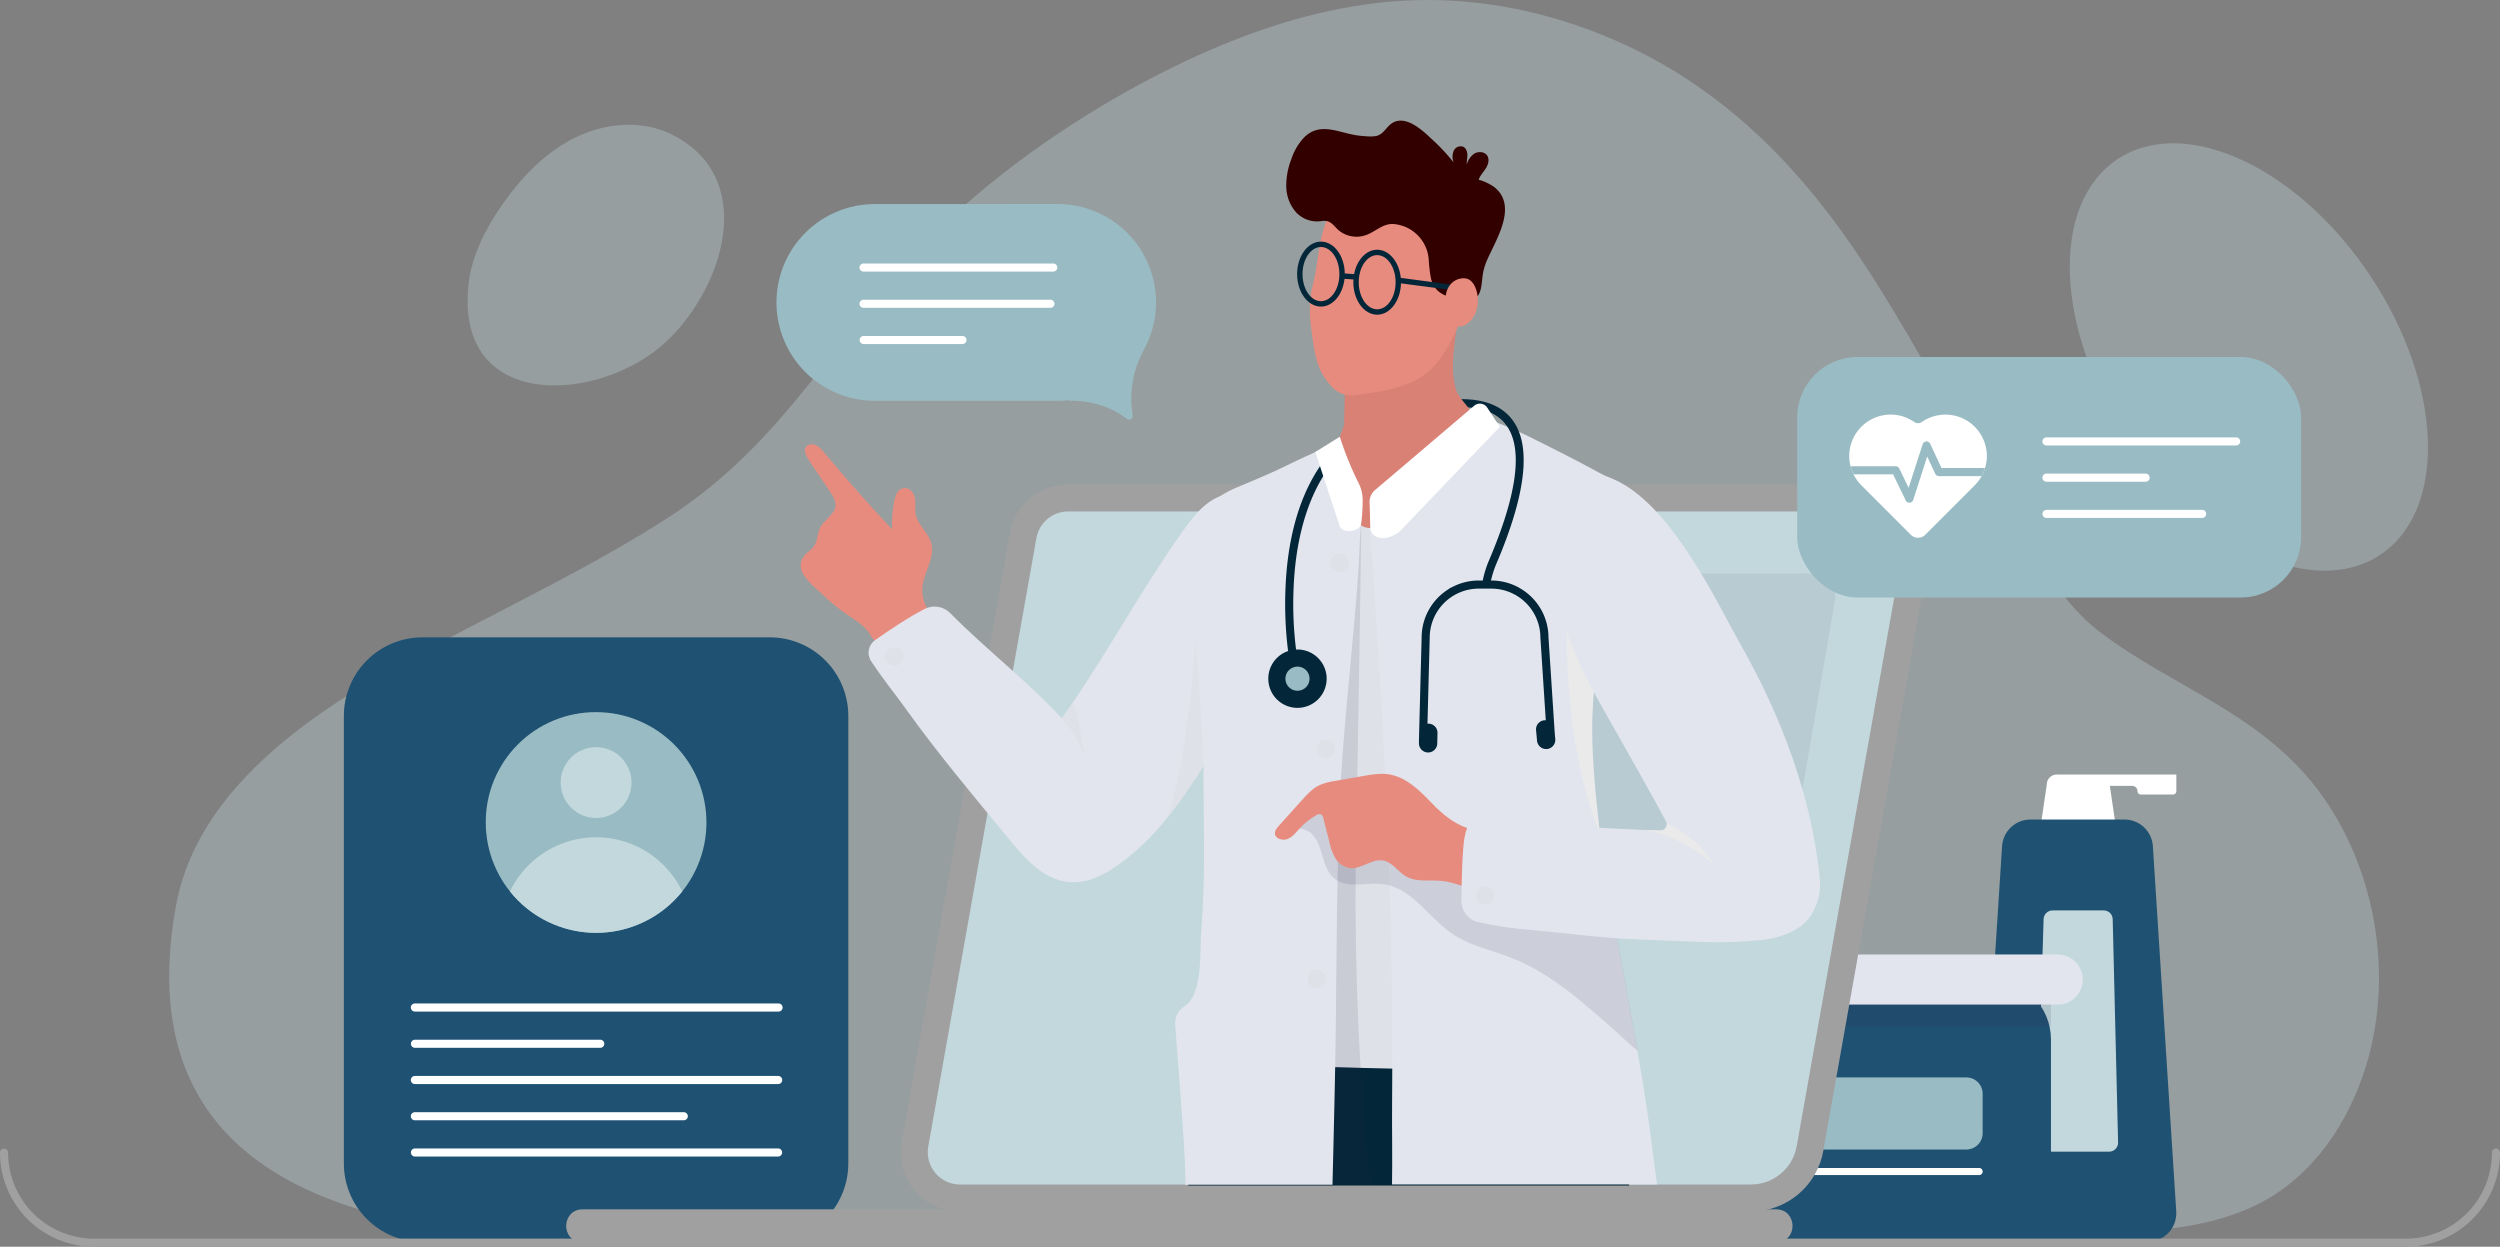 <svg id="Raggruppa_1183" data-name="Raggruppa 1183" xmlns="http://www.w3.org/2000/svg" xmlns:xlink="http://www.w3.org/1999/xlink" width="1008.018" height="502.686" viewBox="0 0 1008.018 502.686">
  <rect x="0" y="0" width="1008.018" height="502.686" fill="#808080" stroke="none"/>
  <defs>
    <clipPath id="clip-path">
      <rect id="Rettangolo_294" data-name="Rettangolo 294" width="1008.018" height="502.686" fill="none"/>
    </clipPath>
    <clipPath id="clip-path-3">
      <rect id="Rettangolo_229" data-name="Rettangolo 229" width="890.996" height="500.874" fill="none"/>
    </clipPath>
    <clipPath id="clip-path-4">
      <path id="Tracciato_712" data-name="Tracciato 712" d="M1176.7,294.928c-20.168-14.96-43.38-24.7-63.5-39.928-21.187-16.034-33.988-46.913-48.388-70.089C1032.776,133.349,1007.942,74.3,950.543,34.6,919.86,13.374,879.152-1.061,837.364.066c-22.7.612-44.877,5.725-65.349,13.071-49.123,17.626-105.8,53.9-140.568,93.262-33.147,37.528-52.592,74.8-97.2,103.248-38.066,24.278-79.786,42.273-118.668,65.222C380.2,295.753,344.7,324.608,337.3,365.022c-21.308,116.361,84.579,134.21,170.559,134.21q124.074,0,248.148.05c119.618.024,240.414,4.593,359.575-1.846,23.515-1.271,48.1-2.878,68.339-16.04,18.351-11.932,31.218-32.563,37.357-54.941,11.215-40.883-.277-88.191-28.56-117.577a127.355,127.355,0,0,0-16.017-13.951" transform="translate(-334.526 -0.004)" fill="none"/>
    </clipPath>
    <clipPath id="clip-path-5">
      <rect id="Rettangolo_231" data-name="Rettangolo 231" width="144.428" height="172.338" fill="none"/>
    </clipPath>
    <clipPath id="clip-path-6">
      <path id="Tracciato_713" data-name="Tracciato 713" d="M4217.855,449.219c-27.088,18.005-72.778-3.1-102.049-47.138s-31.04-94.336-3.952-112.341,72.778,3.1,102.049,47.138,31.041,94.336,3.952,112.341" transform="translate(-4092.64 -283.311)" fill="none"/>
    </clipPath>
    <clipPath id="clip-path-7">
      <rect id="Rettangolo_233" data-name="Rettangolo 233" width="103.432" height="105.097" fill="rgba(194,216,221,0.5)"/>
    </clipPath>
    <clipPath id="clip-path-8">
      <path id="Tracciato_714" data-name="Tracciato 714" d="M935.4,344.23c-7.871-6.492-12.318-17.4-10.351-33.728,1.361-11.3,6.75-21.75,13.22-31.113,7.741-11.2,17.427-21.444,29.643-27.461s27.251-7.306,39.373-1.1c37.158,19.016,17.828,68.292-7.1,87.123-19.23,14.527-48.947,19.348-64.79,6.281" transform="translate(-924.588 -246.751)" fill="rgba(194,216,221,0.5)"/>
    </clipPath>
    <clipPath id="clip-path-9">
      <path id="Rettangolo_240" data-name="Rettangolo 240" d="M31.689,0H171.714A31.688,31.688,0,0,1,203.4,31.688V212.133a31.688,31.688,0,0,1-31.688,31.688H31.689A31.689,31.689,0,0,1,0,212.132V31.689A31.689,31.689,0,0,1,31.689,0Z" fill="none"/>
    </clipPath>
    <clipPath id="clip-path-11">
      <path id="Tracciato_724" data-name="Tracciato 724" d="M960.5,1452.631a44.49,44.49,0,1,0,44.49-44.49,44.3,44.3,0,0,0-44.49,44.49" transform="translate(-960.497 -1408.141)" fill="none"/>
    </clipPath>
    <clipPath id="clip-path-12">
      <path id="Tracciato_725" data-name="Tracciato 725" d="M1108.607,1491.628a14.287,14.287,0,1,0,14.286-14.287,14.287,14.287,0,0,0-14.286,14.287" transform="translate(-1108.607 -1477.341)" fill="#c2d8dd"/>
    </clipPath>
    <clipPath id="clip-path-13">
      <path id="Tracciato_726" data-name="Tracciato 726" d="M1008.314,1677.364a44.49,44.49,0,0,0,69.479,0,38.549,38.549,0,0,0-69.479,0" transform="translate(-1008.314 -1655.524)" fill="#c2d8dd"/>
    </clipPath>
    <clipPath id="clip-path-15">
      <path id="Tracciato_728" data-name="Tracciato 728" d="M3933.328,1620.46a11.471,11.471,0,0,0-11.448,10.739l-9.426,147.274a11.471,11.471,0,0,0,11.448,12.2h56.759a11.471,11.471,0,0,0,11.448-12.2l-9.426-147.274a11.471,11.471,0,0,0-11.447-10.739Z" transform="translate(-3912.43 -1620.46)" fill="none"/>
    </clipPath>
    <clipPath id="clip-path-16">
      <path id="Tracciato_729" data-name="Tracciato 729" d="M4033.859,1800.209a3.612,3.612,0,0,0-3.612,3.613l-2.719,90.046a3.613,3.613,0,0,0,3.613,3.613h25.536a3.613,3.613,0,0,0,3.613-3.613l-2.175-90.046a3.613,3.613,0,0,0-3.612-3.613Z" transform="translate(-4027.527 -1800.209)" fill="#c2d8dd"/>
    </clipPath>
    <clipPath id="clip-path-17">
      <path id="Rettangolo_249" data-name="Rettangolo 249" d="M24.181,0h87.778a24.18,24.18,0,0,1,24.18,24.18V81.828a24.181,24.181,0,0,1-24.181,24.181H24.181A24.181,24.181,0,0,1,0,81.828V24.181A24.181,24.181,0,0,1,24.181,0Z" fill="none"/>
    </clipPath>
    <clipPath id="clip-path-18">
      <path id="Rettangolo_251" data-name="Rettangolo 251" d="M10.107,0H151.7a10.107,10.107,0,0,1,10.107,10.107v0A10.107,10.107,0,0,1,151.7,20.214H10.107A10.107,10.107,0,0,1,0,10.107v0A10.107,10.107,0,0,1,10.107,0Z" fill="none"/>
    </clipPath>
    <linearGradient id="linear-gradient" x1="-4.166" y1="2.604" x2="-4.164" y2="2.604" gradientUnits="objectBoundingBox">
      <stop offset="0" stop-color="#fff"/>
      <stop offset="1" stop-color="#e2e5ed"/>
    </linearGradient>
    <clipPath id="clip-path-20">
      <rect id="Rettangolo_253" data-name="Rettangolo 253" width="138.207" height="8.794" fill="none"/>
    </clipPath>
    <clipPath id="clip-path-21">
      <path id="Rettangolo_256" data-name="Rettangolo 256" d="M6.577,0H74.483A6.577,6.577,0,0,1,81.06,6.577V22.5a6.577,6.577,0,0,1-6.577,6.577H6.576A6.576,6.576,0,0,1,0,22.506V6.577A6.577,6.577,0,0,1,6.577,0Z" fill="none"/>
    </clipPath>
    <clipPath id="clip-path-23">
      <path id="Tracciato_732" data-name="Tracciato 732" d="M1891.115,1011.278a13.009,13.009,0,0,0-12.818,10.74l-39.3,221.1-1.893,10.653-.337,1.9-2.083,11.7a13.023,13.023,0,0,0,12.818,15.3h318.892a18.729,18.729,0,0,0,18.463-15.467l2.387-13.438.337-1.9,1.555-8.75,38.932-219.008a10.91,10.91,0,0,0-10.746-12.829Z" transform="translate(-1834.481 -1011.278)" fill="none"/>
    </clipPath>
    <clipPath id="clip-path-25">
      <path id="Tracciato_734" data-name="Tracciato 734" d="M1574.991,403.455a39.674,39.674,0,0,0-39.674,39.674h0a39.674,39.674,0,0,0,39.674,39.674H1648.7a40.113,40.113,0,0,0,4.567-.27l-.161.27s12.88-1.017,23.552,7.309a1.447,1.447,0,0,0,2.309-1.4,40.788,40.788,0,0,1,4.575-26.611,39.448,39.448,0,0,0,4.832-18.975h0a39.675,39.675,0,0,0-39.674-39.674Z" transform="translate(-1535.317 -403.455)" fill="none"/>
    </clipPath>
    <clipPath id="clip-path-27">
      <rect id="Rettangolo_261" data-name="Rettangolo 261" width="156.092" height="136.09" fill="none"/>
    </clipPath>
    <clipPath id="clip-path-28">
      <path id="Tracciato_739" data-name="Tracciato 739" d="M1585.6,879.207c-1.423,1.427-.364,3.716.739,5.371,3.064,4.868,6.552,9.506,9.588,14.389,3.512,5.649-.381,7.441-4.066,11.824-2.226,2.647-1.483,6.735-3.725,9.37-.9,1.063-2.213,1.774-3.136,2.824-5.395,6.134,2.673,12.028,6.917,15.942a78.475,78.475,0,0,0,9.406,7.807c3.357,2.244,6.778,4.194,9.177,7.4,1.591,2.129,2.157,4.256,5.156,4.822,6.688,1.262,14.965-4.919,18.035-9.868a5,5,0,0,0,.933-2.584,6.559,6.559,0,0,0-.832-2.59,15.777,15.777,0,0,1-1.578-7c.2-6.424,5.416-12.547,3.594-18.745-1.223-4.158-5.415-7.22-6.228-11.464-.411-2.144.1-4.368-.286-6.516s-2.247-4.4-4.556-4.074c-2.353.327-3.374,2.924-3.789,5.108a53.72,53.72,0,0,0-.922,11.494q-14.253-15.236-27.586-31.192a9.479,9.479,0,0,0-2.978-2.675,4.2,4.2,0,0,0-1.8-.412,2.868,2.868,0,0,0-2.061.762" transform="translate(-1583.202 -878.445)" fill="none"/>
    </clipPath>
    <linearGradient id="linear-gradient-2" x1="-5.502" y1="3.957" x2="-5.498" y2="3.957" gradientUnits="objectBoundingBox">
      <stop offset="0" stop-color="#fd9b70"/>
      <stop offset="1" stop-color="#e88b7f"/>
    </linearGradient>
    <clipPath id="clip-path-29">
      <path id="Tracciato_740" data-name="Tracciato 740" d="M1862.406,976.111c-8.163,1.409-13.612,8.408-18.2,14.852-16.26,22.841-28.708,46.137-44.311,69.06q-2.227,3.271-4.547,6.531c-13.536-14.645-30.856-28.078-45.1-42.5a8.8,8.8,0,0,0-10.1-1.642c-6.3,3.165-14.7,8.826-19.964,12.518a6.221,6.221,0,0,0-1.713,8.636c5.335,7.989,10.218,13.938,13.405,18.408,13.72,19.208,27.811,35.822,42.858,54.116,6.205,7.548,13.623,15.749,23.8,16.521,9.4.718,17.745-5.237,24.826-11.039a98.985,98.985,0,0,0,14.079-14.433c11.589-14.243,20.97-31.585,30.128-46.034,3.263-5.156,6.39-9.827,9.185-14.319,7.972-12.829,13.264-24.195,11.447-41.211-.729-6.825-2.431-13.791-6.76-19.327-3.936-5.025-10.434-10.31-17-10.31a11.77,11.77,0,0,0-2.024.173" transform="translate(-1717.41 -975.938)" fill="none"/>
    </clipPath>
    <linearGradient id="linear-gradient-3" x1="-1.498" y1="1.576" x2="-1.497" y2="1.576" xlink:href="#linear-gradient"/>
    <clipPath id="clip-path-31">
      <rect id="Rettangolo_265" data-name="Rettangolo 265" width="28.409" height="266.84" fill="none"/>
    </clipPath>
    <clipPath id="clip-path-32">
      <path id="Tracciato_746" data-name="Tracciato 746" d="M2433.666,794.057c-2.578,5.476-7.249,8.658-12.241,12.149-1.484,1.006-3.045,2.137-4.633,3.2-4.579,3.045-9.479,5.547-14.253,2.969a8.576,8.576,0,0,1-.963-.587,12.967,12.967,0,0,1-2.1-1.827c-1.517-1.593-2.784-3.377-4.383-4.894a2.692,2.692,0,0,0-1.6-.849,2.852,2.852,0,0,0-1.746.832c-.609.489-1.185.952-1.74,1.376-.076.054-.146.114-.212.163a47.352,47.352,0,0,1-9.115,5.482c-1.153.549-2.382,1.1-3.753,1.724-2.213,1.012-4.807,2.2-8.054,3.807-6.259,3.127-13.775,6.21-20.257,8.935a42.06,42.06,0,0,0-6.993,3.665,23.688,23.688,0,0,0-6.227,5.868c-6.651,9.348-5.558,24.673-4.759,35.267q.6,7.97,1.213,15.95a.094.094,0,0,1,.005.038c1.311,17.141,2.589,34.293,3.192,51.435v.016c0,22.444.941,44.14-.854,66.56-.657,8.2.555,21.758-4.757,28.665a6.906,6.906,0,0,1-1.894,1.685,8.067,8.067,0,0,0-3.865,7.612c1.683,22.44,4.692,59.446,4.023,64.423h59.392c.228-7.532.536-22.858.7-29.313.054-2.36.093-3.839.093-3.839l.169-8.021.169-8.854s.19-11.567.245-17.353c.206-18.321.315-36.425.652-54.42.006-.212.006-.419.017-.636q.065-3.826.152-7.641.277-12.154.745-24.216c.005-.228.022-.457.027-.68.108-2.687.261-5.416.413-8.179,1.594-27.392,5.346-58.249,7.206-86.4.228-3.486.315-7.342.484-10.806v-.022l.011-.185c.065-1.316.147-2.572.256-3.725l.027-.348c.027-.288.049-.571.087-.837a1.694,1.694,0,0,1,.049-.256c.278-.979,1.381-.609,2.311.087a5.508,5.508,0,0,1,.979.93,2.47,2.47,0,0,1,.354.555.534.534,0,0,1,.011.549c2.366,32.95,4.492,65.579,6.042,98.04q.367,7.831.707,15.629c.011.234.021.446.027.669q.424,9.764.767,19.518c.109,3.078.223,6.14.321,9.2.011.234.016.457.027.68.794,23.673,1.093,47.078,1.066,70.452-.005,2.746-.011,5.493-.032,8.244q-.016,4.234-.049,8.462c-.082,10.137.159,22.449-.026,32.608h106.844c-1.643-12.541-3.486-27.566-5.716-41.069q-.807-4.911-1.691-9.941c-.3-1.767-.609-3.508-.919-5.226-.038-.239-.081-.473-.125-.707-2.6-14.607-5.128-27.773-7.722-42.2-1.5-8.32-3.007-17.043-4.574-26.7-.043-.234-.076-.457-.114-.7-.751-4.66-1.517-9.544-2.3-14.7-.022-.174-.054-.348-.082-.522-.1-.664-.2-1.322-.293-1.985-2.6-18.06-3.8-35.566-2.137-53.659a1.269,1.269,0,0,1,.016-.152c.021-.218.038-.424.06-.631.017-.168.033-.332.049-.5.1-1.1.229-2.213.359-3.317A182.966,182.966,0,0,1,2498.7,877.4c2.333-8.212,5.036-16.331,7.674-24.124,2.654-7.858,8.238-16.385,3.366-23.253-1.963-2.763-7.282-5.444-11.475-7.527a.071.071,0,0,1-.038-.016c-1.3-.636-2.486-1.229-3.432-1.746-9.658-5.286-18.985-9.979-29.627-15.249-4.258-2.1-8.2-3.622-11.975-5.177a71.25,71.25,0,0,1-10.686-5.215c-.212-.141-.419-.272-.631-.4-1.088-.7-2.175-1.457-3.263-2.3a3.786,3.786,0,0,0-2-.968l-.086,0c-1.392,0-2.286,1.419-2.862,2.639" transform="translate(-2323.649 -791.418)" fill="none"/>
    </clipPath>
    <linearGradient id="linear-gradient-4" x1="-1.158" y1="1.249" x2="-1.157" y2="1.249" xlink:href="#linear-gradient"/>
    <clipPath id="clip-path-34">
      <rect id="Rettangolo_268" data-name="Rettangolo 268" width="139.848" height="101.224" fill="none"/>
    </clipPath>
    <clipPath id="clip-path-35">
      <path id="Tracciato_748" data-name="Tracciato 748" d="M2557.01,1530.824l-11.82,2.07a24.686,24.686,0,0,0-6.267,1.675c-2.818,1.323-4.928,3.637-6.957,5.891l-9.422,10.464c-.852.946-1.755,2.035-1.636,3.266.194,2.013,3.1,2.892,5.1,2.113s3.307-2.545,4.7-4.089a28.1,28.1,0,0,1,6.956-5.553,2.225,2.225,0,0,1,1.511-.4c.778.169,1.094,1.024,1.278,1.749l2.428,9.576a21.814,21.814,0,0,0,2.423,6.521,8.261,8.261,0,0,0,5.8,3.938c2.259.258,4.4-.653,6.543-1.564,2.242-.955,4.477-1.909,6.825-1.518,3.88.646,6,4.583,9.374,6.482,2.855,1.607,6.24,1.6,9.647,1.6a43.784,43.784,0,0,1,4.887.173c4.795.535,9.216,2.746,13.989,3.432a3.417,3.417,0,0,0,2.087-.172,3.143,3.143,0,0,0,1.272-1.82,55.108,55.108,0,0,0,2.175-7.381c1.384-6.3.773-12.574-6.379-14.4-7.57-1.933-12.473-5.926-17.672-11.348-4.94-5.153-10.563-10.659-17.93-11.419a18.115,18.115,0,0,0-1.858-.092,41.2,41.2,0,0,0-7.053.817" transform="translate(-2520.897 -1530.007)" fill="none"/>
    </clipPath>
    <linearGradient id="linear-gradient-5" x1="-5.807" y1="4.075" x2="-5.805" y2="4.075" xlink:href="#linear-gradient-2"/>
    <clipPath id="clip-path-37">
      <path id="Tracciato_752" data-name="Tracciato 752" d="M2541.665,1322.97a4.871,4.871,0,1,0,4.871-4.871,4.871,4.871,0,0,0-4.871,4.871" transform="translate(-2541.665 -1318.099)" fill="none"/>
    </clipPath>
    <clipPath id="clip-path-39">
      <path id="Tracciato_754" data-name="Tracciato 754" d="M2673.606,639.615a82.7,82.7,0,0,1-8.247,4.485c-2.111,1-4.276,1.928-6.485,2.75-.076,0-8.4,3.268-12.262,4.759-.979.375-1.676.65-1.872.71a2.263,2.263,0,0,0-1.1.639,2.035,2.035,0,0,0-.315,1c-.77,6.092.823,13.568-.946,19.486,0,.028-.011.057-.015.085-.091.3-.184.6-.293.9-2.469,6.593-5.127,11.68-1.642,18.728,1.866,3.774,5.067,7.031,5.945,11.106.622,2.888.155,6.29,2.383,8.378,4.309,4.039,12.008-.1,14.912-3.613,2.078-2.51,3.5-5.43,5.4-8.065,6.4-8.922,17.691-14.073,23.8-23.172a11.776,11.776,0,0,0,2.295-5.915,6.52,6.52,0,0,0-.131-1.59c-.921-4.488-6.237-7.76-7.434-12.18-2.53-9.341-.04-18.9.746-28.275-.229,2.476-12.719,8.534-14.732,9.782" transform="translate(-2638.757 -629.833)" fill="none"/>
    </clipPath>
    <linearGradient id="linear-gradient-6" x1="-4.907" y1="3.91" x2="-4.905" y2="3.91" gradientUnits="objectBoundingBox">
      <stop offset="0" stop-color="#fd9b70"/>
      <stop offset="1" stop-color="#d98175"/>
    </linearGradient>
    <clipPath id="clip-path-41">
      <path id="Tracciato_756" data-name="Tracciato 756" d="M2929.987,967.719c-7.673,23.852,9.664,52.533,21.53,73.525,5.982,10.588,15.14,26.664,20.5,36.811.054.1.1.2.158.3a2.192,2.192,0,0,1,.218.609,2.475,2.475,0,0,1-2.588,2.871c-1.1-.011-2.382-.044-3.785-.087-.821-.027-1.691-.054-2.594-.087a.032.032,0,0,0-.022-.005c-10.093-.386-24.439-1.251-29.894-1.566-9.968-.576-21.829-2.409-33-3.035-2.045-.114-4.231-.2-5.982.788-2.42,1.36-3.181,4.253-3.665,6.847-.876,4.731-1.169,17.489-1.267,25.614a8.886,8.886,0,0,0,7.417,8.636,149.549,149.549,0,0,0,16.146,2.6c19.561,1.713,32.972,3.731,46.8,4.215,27.789.979,33.255,1.92,50.353.288,7.831-.745,16.619-3.872,20.437-10.289a23.081,23.081,0,0,0,3.464-13.557c-3.138-33.467-15.477-66.259-32.368-95.908-8.424-14.786-26.375-53.817-49.047-65.215-3.76-1.891-6.689-2.74-9.014-2.74-9.528,0-8.914,14.252-13.788,29.381" transform="translate(-2889.586 -938.338)" fill="none"/>
    </clipPath>
    <linearGradient id="linear-gradient-7" x1="-2.28" y1="1.46" x2="-2.279" y2="1.46" gradientUnits="objectBoundingBox">
      <stop offset="0" stop-color="#fff"/>
      <stop offset="0.068" stop-color="#f6f7f9"/>
      <stop offset="0.216" stop-color="#eaecf2"/>
      <stop offset="0.425" stop-color="#e3e6ee"/>
      <stop offset="1" stop-color="#e2e5ed"/>
    </linearGradient>
    <clipPath id="clip-path-42">
      <path id="Tracciato_757" data-name="Tracciato 757" d="M2680.354,699.8c-2.111,1-4.276,1.928-6.485,2.75-.076,0-8.4,3.268-12.262,4.759-.979.375-1.676.65-1.871.71a2.258,2.258,0,0,0-1.1.639,2.035,2.035,0,0,0-.316,1c-.707,5.9-.37,11.751-.729,17.606,0,0,24.362,0,38.919-27.469Z" transform="translate(-2657.592 -699.799)" fill="none"/>
    </clipPath>
    <linearGradient id="linear-gradient-8" x1="-12.538" y1="10.76" x2="-12.533" y2="10.76" xlink:href="#linear-gradient-6"/>
    <clipPath id="clip-path-44">
      <path id="Tracciato_762" data-name="Tracciato 762" d="M2875.722,1233.019l-27.653,3.02a2.376,2.376,0,0,0-2.322,2.3V1254.8c0,8.392,7.295,15.2,16.293,15.2s16.293-6.8,16.293-15.2v-19.488a2.388,2.388,0,0,0-2.465-2.3q-.073,0-.148,0" transform="translate(-2845.748 -1233.015)" fill="none"/>
    </clipPath>
    <linearGradient id="linear-gradient-9" x1="-12.026" y1="5.265" x2="-12.021" y2="5.265" xlink:href="#linear-gradient"/>
    <clipPath id="clip-path-46">
      <path id="Tracciato_764" data-name="Tracciato 764" d="M2615.463,336.424c-1.233.39-2.465.809-3.677,1.271-7.34,2.794-11.928,10.02-14.931,16.906-3.539,8.113-3.413,17.759-5.733,26.4-1.663,6.19-1.342,12.235-.464,18.631.832,6.062,1.579,13.2,5.074,18.367,2.772,4.095,5.976,8.114,12.434,7.335,24.706-2.983,31.011-7.736,38.778-21.943,6.5-11.883,8.257-25.777,6.846-39.16-1.32-12.519-7.673-27.513-22.2-29.8a23.678,23.678,0,0,0-3.7-.281,41.75,41.75,0,0,0-12.434,2.282" transform="translate(-2589.936 -334.142)" fill="none"/>
    </clipPath>
    <linearGradient id="linear-gradient-10" x1="-4.913" y1="5.165" x2="-4.911" y2="5.165" xlink:href="#linear-gradient-2"/>
    <clipPath id="clip-path-48">
      <path id="Tracciato_767" data-name="Tracciato 767" d="M2858.32,559.418c.192,5,.96,9.462,4.476,10.192s7.213-2.65,8.258-7.549-.809-10.948-4.325-11.678a5.9,5.9,0,0,0-1.2-.12c-3.38,0-7.458,2.726-7.212,9.155" transform="translate(-2858.309 -550.263)" fill="none"/>
    </clipPath>
    <linearGradient id="linear-gradient-11" x1="-23.652" y1="16.627" x2="-23.644" y2="16.627" xlink:href="#linear-gradient-2"/>
    <clipPath id="clip-path-49">
      <path id="Tracciato_768" data-name="Tracciato 768" d="M2877.49,588.035c-.391,1.834.359,3.543,1.676,3.816s2.7-.992,3.092-2.826-.36-3.543-1.676-3.816a1.777,1.777,0,0,0-.362-.037c-1.2,0-2.375,1.2-2.73,2.863" transform="translate(-2877.387 -585.172)" fill="none"/>
    </clipPath>
    <linearGradient id="linear-gradient-12" x1="-65.862" y1="43.767" x2="-65.839" y2="43.767" xlink:href="#linear-gradient-2"/>
    <clipPath id="clip-path-51">
      <rect id="Rettangolo_290" data-name="Rettangolo 290" width="203.164" height="96.975" rx="24.318" fill="none"/>
    </clipPath>
    <clipPath id="clip-path-53">
      <path id="Tracciato_778" data-name="Tracciato 778" d="M3689.688,872.845a1.635,1.635,0,0,0-1.452,1.131l-5.661,17.571-3.758-7.776a1.634,1.634,0,0,0-1.468-.919H3659.3a.614.614,0,0,0-.141.011,15.882,15.882,0,0,0,1.2,3.252h15.961l5.09,10.523a1.637,1.637,0,0,0,1.468.919.842.842,0,0,0,.114-.005,1.624,1.624,0,0,0,1.441-1.126l5.634-17.495,3.247,6.961a1.645,1.645,0,0,0,1.479.941h17.217a15.968,15.968,0,0,0,1.381-3.263h-17.56l-4.562-9.783a1.647,1.647,0,0,0-1.489-.944l-.094,0" transform="translate(-3659.158 -872.842)" fill="none"/>
    </clipPath>
  </defs>
  <g id="Gruppo_di_maschere_1182" data-name="Gruppo di maschere 1182" clip-path="url(#clip-path)">
    <g id="Raggruppa_1071" data-name="Raggruppa 1071" transform="translate(0 0.001)">
      <g id="Raggruppa_1070" data-name="Raggruppa 1070" clip-path="url(#clip-path)">
        <g id="Raggruppa_1059" data-name="Raggruppa 1059" transform="translate(68.215 -0.001)" opacity="0.68">
          <g id="Raggruppa_1058" data-name="Raggruppa 1058">
            <g id="Raggruppa_1057" data-name="Raggruppa 1057" clip-path="url(#clip-path-3)">
              <g id="Raggruppa_1056" data-name="Raggruppa 1056" transform="translate(0 0.001)">
                <g id="Raggruppa_1055" data-name="Raggruppa 1055" clip-path="url(#clip-path-4)">
                  <rect id="Rettangolo_228" data-name="Rettangolo 228" width="928.178" height="1042.724" transform="translate(-251.449 348.832) rotate(-56.35)" fill="rgba(194,216,221,0.5)"/>
                </g>
              </g>
            </g>
          </g>
        </g>
        <g id="Raggruppa_1064" data-name="Raggruppa 1064" transform="translate(834.546 57.77)" opacity="0.68">
          <g id="Raggruppa_1063" data-name="Raggruppa 1063">
            <g id="Raggruppa_1062" data-name="Raggruppa 1062" clip-path="url(#clip-path-5)">
              <g id="Raggruppa_1061" data-name="Raggruppa 1061" transform="translate(0 0)">
                <g id="Raggruppa_1060" data-name="Raggruppa 1060" clip-path="url(#clip-path-6)">
                  <rect id="Rettangolo_230" data-name="Rettangolo 230" width="208.736" height="232.677" transform="translate(-60.685 3.919) rotate(-16.351)" fill="#c2d8dd" opacity="0.502"/>
                </g>
              </g>
            </g>
          </g>
        </g>
        <g id="Raggruppa_1069" data-name="Raggruppa 1069" transform="translate(188.536 50.315)" opacity="0.68">
          <g id="Raggruppa_1068" data-name="Raggruppa 1068">
            <g id="Raggruppa_1067" data-name="Raggruppa 1067" clip-path="url(#clip-path-7)">
              <g id="Raggruppa_1066" data-name="Raggruppa 1066" transform="translate(0 0)">
                <g id="Raggruppa_1065" data-name="Raggruppa 1065" clip-path="url(#clip-path-8)">
                  <rect id="Rettangolo_232" data-name="Rettangolo 232" width="159.664" height="162.483" transform="translate(-51.909 79.369) rotate(-58.263)" fill="rgba(194,216,221,0.5)"/>
                </g>
              </g>
            </g>
          </g>
        </g>
      </g>
    </g>
    <g id="Raggruppa_1081" data-name="Raggruppa 1081" transform="translate(138.646 256.978)">
      <g id="Raggruppa_1080" data-name="Raggruppa 1080" clip-path="url(#clip-path-9)">
        <path id="Tracciato_888" data-name="Tracciato 888" d="M0,0H227.269V263.344H0Z" transform="translate(-24.804 2.55) rotate(-5.87)" fill="#1f5172"/>
      </g>
    </g>
    <g id="Raggruppa_1083" data-name="Raggruppa 1083" transform="translate(0 0.001)">
      <g id="Raggruppa_1082" data-name="Raggruppa 1082" clip-path="url(#clip-path)">
        <path id="Tracciato_719" data-name="Tracciato 719" d="M960.613,1987.48H813.972a1.631,1.631,0,1,1,0-3.263H960.613a1.631,1.631,0,1,1,0,3.263" transform="translate(-646.693 -1579.609)" fill="#fff"/>
        <path id="Tracciato_720" data-name="Tracciato 720" d="M888.759,2059.137H813.972a1.632,1.632,0,0,1,0-3.263h74.788a1.632,1.632,0,0,1,0,3.263" transform="translate(-646.693 -1636.654)" fill="#fff"/>
        <path id="Tracciato_721" data-name="Tracciato 721" d="M960.463,2130.795H813.972a1.631,1.631,0,1,1,0-3.263H960.463a1.631,1.631,0,1,1,0,3.263" transform="translate(-646.693 -1693.7)" fill="#fff"/>
        <path id="Tracciato_722" data-name="Tracciato 722" d="M922.4,2202.452H813.972a1.631,1.631,0,0,1,0-3.263H922.4a1.631,1.631,0,1,1,0,3.263" transform="translate(-646.693 -1750.745)" fill="#fff"/>
        <path id="Tracciato_723" data-name="Tracciato 723" d="M960.463,2274.11H813.972a1.632,1.632,0,0,1,0-3.263H960.463a1.632,1.632,0,0,1,0,3.263" transform="translate(-646.693 -1807.791)" fill="#fff"/>
      </g>
    </g>
    <g id="Raggruppa_1085" data-name="Raggruppa 1085" transform="translate(195.859 287.139)">
      <g id="Raggruppa_1084" data-name="Raggruppa 1084" clip-path="url(#clip-path-11)">
        <rect id="Rettangolo_242" data-name="Rettangolo 242" width="115.927" height="115.927" transform="translate(-31.027 12.605) rotate(-22.109)" fill="#99bbc3"/>
      </g>
    </g>
    <g id="Raggruppa_1087" data-name="Raggruppa 1087" transform="translate(226.06 301.25)">
      <g id="Raggruppa_1086" data-name="Raggruppa 1086" clip-path="url(#clip-path-12)">
        <rect id="Rettangolo_243" data-name="Rettangolo 243" width="29.378" height="29.378" transform="translate(-0.816 0.023) rotate(-1.637)" fill="#c2d8dd"/>
      </g>
    </g>
    <g id="Raggruppa_1089" data-name="Raggruppa 1089" transform="translate(205.609 337.584)">
      <g id="Raggruppa_1088" data-name="Raggruppa 1088" clip-path="url(#clip-path-13)">
        <rect id="Rettangolo_244" data-name="Rettangolo 244" width="70.551" height="40.504" transform="translate(-1.1 0.031) rotate(-1.637)" fill="#c2d8dd"/>
      </g>
    </g>
    <g id="Raggruppa_1091" data-name="Raggruppa 1091" transform="translate(0 0.001)">
      <g id="Raggruppa_1090" data-name="Raggruppa 1090" clip-path="url(#clip-path)">
        <path id="Tracciato_727" data-name="Tracciato 727" d="M4075.27,1531.566h-32.558a4.026,4.026,0,0,0-4.025,4.025l-2.175,14.789a4.025,4.025,0,0,0,4.025,4.025h21.649a4.025,4.025,0,0,0,4.025-4.025l-2.1-14.247h9.02a2.135,2.135,0,0,1,2.134,2.135h0a1.339,1.339,0,0,0,1.339,1.339h12.99a1.339,1.339,0,0,0,1.339-1.339v-6.7Z" transform="translate(-3213.412 -1219.259)" fill="#fff"/>
      </g>
    </g>
    <g id="Raggruppa_1093" data-name="Raggruppa 1093" transform="translate(797.799 330.434)">
      <g id="Raggruppa_1092" data-name="Raggruppa 1092" clip-path="url(#clip-path-15)">
        <rect id="Rettangolo_246" data-name="Rettangolo 246" width="147.331" height="188.271" transform="translate(-67.785 33.122) rotate(-26.175)" fill="#1f5172"/>
      </g>
    </g>
    <g id="Raggruppa_1095" data-name="Raggruppa 1095" transform="translate(821.269 367.088)">
      <g id="Raggruppa_1094" data-name="Raggruppa 1094" clip-path="url(#clip-path-16)">
        <rect id="Rettangolo_247" data-name="Rettangolo 247" width="38.456" height="99.038" transform="translate(-5.742 0.34) rotate(-3.39)" fill="#c2d8dd"/>
      </g>
    </g>
    <g id="Raggruppa_1097" data-name="Raggruppa 1097" transform="translate(690.823 394.96)">
      <g id="Raggruppa_1096" data-name="Raggruppa 1096" clip-path="url(#clip-path-17)">
        <rect id="Rettangolo_248" data-name="Rettangolo 248" width="109.778" height="139.053" transform="translate(-2.966 105.926) rotate(-88.396)" fill="#1f5172"/>
      </g>
    </g>
    <g id="Raggruppa_1099" data-name="Raggruppa 1099" transform="translate(677.987 384.853)">
      <g id="Raggruppa_1098" data-name="Raggruppa 1098" clip-path="url(#clip-path-18)">
        <rect id="Rettangolo_250" data-name="Rettangolo 250" width="162.659" height="51.209" transform="translate(-3.845 0.76) rotate(-11.182)" fill="url(#linear-gradient)"/>
      </g>
    </g>
    <g id="Raggruppa_1104" data-name="Raggruppa 1104" transform="translate(0 0.001)">
      <g id="Raggruppa_1103" data-name="Raggruppa 1103" clip-path="url(#clip-path)">
        <g id="Raggruppa_1102" data-name="Raggruppa 1102" transform="translate(688.756 405.065)" opacity="0.12">
          <g id="Raggruppa_1101" data-name="Raggruppa 1101">
            <g id="Raggruppa_1100" data-name="Raggruppa 1100" clip-path="url(#clip-path-20)">
              <rect id="Rettangolo_252" data-name="Rettangolo 252" width="138.206" height="8.794" transform="translate(0)" fill="#2d2647"/>
            </g>
          </g>
        </g>
      </g>
    </g>
    <g id="Raggruppa_1106" data-name="Raggruppa 1106" transform="translate(718.362 434.418)">
      <g id="Raggruppa_1105" data-name="Raggruppa 1105" clip-path="url(#clip-path-21)">
        <rect id="Rettangolo_255" data-name="Rettangolo 255" width="85.339" height="45.324" transform="matrix(0.978, -0.208, 0.208, 0.978, -5.923, 1.261)" fill="#99bbc3"/>
      </g>
    </g>
    <g id="Raggruppa_1108" data-name="Raggruppa 1108" transform="translate(0 0.001)">
      <g id="Raggruppa_1107" data-name="Raggruppa 1107" clip-path="url(#clip-path)">
        <path id="Tracciato_730" data-name="Tracciato 730" d="M3646.26,2312.355h-66.994a1.429,1.429,0,1,1,0-2.858h66.994a1.429,1.429,0,1,1,0,2.858" transform="translate(-2848.267 -1838.559)" fill="#fff"/>
        <path id="Tracciato_731" data-name="Tracciato 731" d="M2196.288,983.542l-6.466,36.387L2155.8,1211.3l-2.724,15.341a29.627,29.627,0,0,1-29.171,24.439H1805.014A23.9,23.9,0,0,1,1781.488,1223L1825.1,977.647a23.9,23.9,0,0,1,23.526-19.714h326.205a21.791,21.791,0,0,1,21.454,25.609" transform="translate(-1417.92 -762.598)" fill="#a0a0a0"/>
      </g>
    </g>
    <g id="Raggruppa_1110" data-name="Raggruppa 1110" transform="translate(374.076 206.214)">
      <g id="Raggruppa_1109" data-name="Raggruppa 1109" clip-path="url(#clip-path-23)">
        <rect id="Rettangolo_258" data-name="Rettangolo 258" width="465.594" height="394.198" transform="translate(-90.777 34.41) rotate(-20.859)" fill="#c2d8dd"/>
      </g>
    </g>
    <g id="Raggruppa_1112" data-name="Raggruppa 1112" transform="translate(0 0.001)">
      <g id="Raggruppa_1111" data-name="Raggruppa 1111" clip-path="url(#clip-path)">
        <path id="Tracciato_733" data-name="Tracciato 733" d="M1607.445,2391.3H1126.164c-8.46,0-8.948,12.733-.5,13.161l481.6.017q.341,0,.678-.017c8.449-.428,7.96-13.161-.5-13.161" transform="translate(-891.273 -1903.685)" fill="#a0a0a0"/>
      </g>
    </g>
    <g id="Raggruppa_1114" data-name="Raggruppa 1114" transform="translate(313.072 82.27)">
      <g id="Raggruppa_1113" data-name="Raggruppa 1113" clip-path="url(#clip-path-25)">
        <rect id="Rettangolo_260" data-name="Rettangolo 260" width="172.787" height="166.617" transform="matrix(0.753, -0.659, 0.659, 0.753, -43.348, 37.93)" fill="#99bbc3"/>
      </g>
    </g>
    <g id="Raggruppa_1119" data-name="Raggruppa 1119" transform="translate(0 0.001)">
      <g id="Raggruppa_1118" data-name="Raggruppa 1118" clip-path="url(#clip-path)">
        <path id="Tracciato_735" data-name="Tracciato 735" d="M1777.681,524.291h-76.489a1.631,1.631,0,0,1,0-3.263h76.489a1.631,1.631,0,1,1,0,3.263" transform="translate(-1352.997 -414.784)" fill="#fff"/>
        <path id="Tracciato_736" data-name="Tracciato 736" d="M1776.523,595.949h-75.332a1.631,1.631,0,0,1,0-3.263h75.332a1.631,1.631,0,1,1,0,3.263" transform="translate(-1352.996 -471.83)" fill="#fff"/>
        <path id="Tracciato_737" data-name="Tracciato 737" d="M1741.094,667.605h-39.9a1.632,1.632,0,0,1,0-3.263h39.9a1.632,1.632,0,0,1,0,3.263" transform="translate(-1352.996 -528.874)" fill="#fff"/>
        <g id="Raggruppa_1117" data-name="Raggruppa 1117" transform="translate(583.928 231.291)" opacity="0.09">
          <g id="Raggruppa_1116" data-name="Raggruppa 1116">
            <g id="Raggruppa_1115" data-name="Raggruppa 1115" clip-path="url(#clip-path-27)">
              <path id="Tracciato_738" data-name="Tracciato 738" d="M2990.347,1270.35H2872.682a9.079,9.079,0,0,1-8.948-10.617L2884,1141.8a9.079,9.079,0,0,1,8.948-7.542h117.665a9.08,9.08,0,0,1,8.948,10.617l-20.265,117.931a9.079,9.079,0,0,1-8.948,7.542" transform="translate(-2863.6 -1134.26)" fill="#4d446f"/>
            </g>
          </g>
        </g>
      </g>
    </g>
    <g id="Raggruppa_1121" data-name="Raggruppa 1121" transform="translate(322.837 179.127)">
      <g id="Raggruppa_1120" data-name="Raggruppa 1120" clip-path="url(#clip-path-28)">
        <rect id="Rettangolo_263" data-name="Rettangolo 263" width="58.024" height="81.776" transform="translate(-3.597 0)" fill="url(#linear-gradient-2)"/>
      </g>
    </g>
    <g id="Raggruppa_1123" data-name="Raggruppa 1123" transform="translate(350.204 199.007)">
      <g id="Raggruppa_1122" data-name="Raggruppa 1122" clip-path="url(#clip-path-29)">
        <rect id="Rettangolo_264" data-name="Rettangolo 264" width="218.285" height="209.035" transform="translate(-53.439 20.151) rotate(-20.966)" fill="url(#linear-gradient-3)"/>
      </g>
    </g>
    <g id="Raggruppa_1128" data-name="Raggruppa 1128" transform="translate(0 0.001)">
      <g id="Raggruppa_1127" data-name="Raggruppa 1127" clip-path="url(#clip-path)">
        <path id="Tracciato_741" data-name="Tracciato 741" d="M2368.166,959.335a570.555,570.555,0,0,1,.281,99.47c-1.412,17.722-16.388,56.907-4.492,72.623,10.1,13.345,46.811,10.343,61.972,10.838,27.258.891,54.586,1.367,81.7-1.4,6.081-.621,12.713-1.6,16.784-5.855,5.068-5.3,9.682-20.365,8.431-27.371-7.651-42.835-13.281-85.964-17.47-129.208-1.749-18.051-2.815-35.877-3.357-53.934-.422-14.08-3.347-30.666-18.238-37.732-27.123-12.868-46.644-13.6-75.429-2.381-17.143,6.683-35.75,14.63-43.614,30.33-5.954,11.889-7.811,31.553-6.565,44.623" transform="translate(-1878.281 -697.771)" fill="#dee1e8"/>
        <path id="Tracciato_742" data-name="Tracciato 742" d="M2527.062,2148.56H2349.188c1.858-12.571,3.956-25.565,6.359-38.9.155-.845.309-1.7.464-2.545v-.01q.775-4.307,1.605-8.673s22.131,1.417,51.051,2.379c7.3.235,15.044.449,22.98.6,31.625.6,66.215.251,88-2.984,0,0,.309,1.839.86,5.261v.005c.264,1.636.585,3.631.952,5.962,1.37,8.748,3.389,22.2,5.607,38.9" transform="translate(-1870.156 -1670.537)" fill="#032639"/>
        <g id="Raggruppa_1126" data-name="Raggruppa 1126" transform="translate(524.095 210.846)" opacity="0.12">
          <g id="Raggruppa_1125" data-name="Raggruppa 1125">
            <g id="Raggruppa_1124" data-name="Raggruppa 1124" clip-path="url(#clip-path-31)">
              <path id="Tracciato_743" data-name="Tracciato 743" d="M2598.59,1300.841s-7.5-61.455-5.638-141.709c0,0,1.3-69.394,2.023-125.131l-10.811,19.073-13.983,79.653,3.119,48.294-3.119,57.351v62.469Z" transform="translate(-2570.181 -1034.001)" fill="#2d2647"/>
            </g>
          </g>
        </g>
        <path id="Tracciato_744" data-name="Tracciato 744" d="M2345.331,1273.1c-2.8,4.5-5.919,9.163-9.183,14.318-9.161,14.45-18.54,31.792-30.128,46.038,8.675-20.9,11.925-73.233,11.925-73.233Z" transform="translate(-1835.791 -1003.25)" fill="#dee1e8"/>
        <path id="Tracciato_745" data-name="Tracciato 745" d="M2709.648,1049.121v-.031c0-.1.033-.079,0,.031" transform="translate(-2157.113 -835.116)" fill="#fff"/>
      </g>
    </g>
    <g id="Raggruppa_1130" data-name="Raggruppa 1130" transform="translate(473.824 161.381)">
      <g id="Raggruppa_1129" data-name="Raggruppa 1129" clip-path="url(#clip-path-32)">
        <rect id="Rettangolo_267" data-name="Rettangolo 267" width="344.302" height="244.5" transform="translate(-52.197 307.517) rotate(-80.404)" fill="url(#linear-gradient-4)"/>
      </g>
    </g>
    <g id="Raggruppa_1135" data-name="Raggruppa 1135" transform="translate(0 0.001)">
      <g id="Raggruppa_1134" data-name="Raggruppa 1134" clip-path="url(#clip-path)">
        <g id="Raggruppa_1133" data-name="Raggruppa 1133" transform="translate(520.468 322.349)" opacity="0.12">
          <g id="Raggruppa_1132" data-name="Raggruppa 1132">
            <g id="Raggruppa_1131" data-name="Raggruppa 1131" clip-path="url(#clip-path-34)">
              <path id="Tracciato_747" data-name="Tracciato 747" d="M2692.237,1682.041c-1.3-.55-7.3-6.432-10.022-8.816-12.48-10.886-25.049-22.309-40.787-28.5-7.958-3.136-16.679-4.907-23.7-9.59-9.02-6.022-15.289-16.747-25.467-19.626a19.9,19.9,0,0,0-3.153-.606c-6.016-.655-12.8,1.589-17.867-1.324-.165-.091-.321-.188-.478-.293-3.1-2.035-4.469-5.652-5.47-9.067s-1.928-7.046-4.551-9.611c-3.572-3.5-9.565-.446-8.13-6.189.926-3.687,7.234-6.453,10.7-7.151a27.506,27.506,0,0,1,8.848-.188,62.908,62.908,0,0,1,9.423,2.07c3.214.913,6.4,1.91,9.565,2.962,24.623,8.189,48.259,19.828,74.2,22.281,4.566.432,9.311.613,13.967,1.038,4.327,26.679,8.774,49.28,12.929,72.606" transform="translate(-2552.389 -1580.816)" fill="#2d2647"/>
            </g>
          </g>
        </g>
      </g>
    </g>
    <g id="Raggruppa_1137" data-name="Raggruppa 1137" transform="translate(514.046 311.99)">
      <g id="Raggruppa_1136" data-name="Raggruppa 1136" clip-path="url(#clip-path-35)">
        <rect id="Rettangolo_270" data-name="Rettangolo 270" width="88.497" height="46.793" transform="translate(-0.108 0)" fill="url(#linear-gradient-5)"/>
      </g>
    </g>
    <g id="Raggruppa_1139" data-name="Raggruppa 1139" transform="translate(0 0.001)">
      <g id="Raggruppa_1138" data-name="Raggruppa 1138" clip-path="url(#clip-path)">
        <path id="Tracciato_749" data-name="Tracciato 749" d="M3111.437,1300.26c-14.765-35.475-13.307-83.127-13.307-83.127l17.224-5.855a183.6,183.6,0,0,0-5.952,28.21c-2.426,20.579-.2,40.193,2.035,60.772" transform="translate(-2466.347 -964.282)" fill="#eaeaea"/>
        <path id="Tracciato_750" data-name="Tracciato 750" d="M2650.169,926.326l-.229-2.5-2.508-38.448a23.023,23.023,0,0,0-11.342-19.763,2.661,2.661,0,0,1-.338-.164l-.307-.237a2.6,2.6,0,0,1-.356-.192,2.324,2.324,0,0,1-.235-.126h-.055a22.875,22.875,0,0,0-10.394-2.489h-.156a40.714,40.714,0,0,1,1.963-6.284c13.144-30.635,14.735-51.052,4.73-60.684-16.042-15.442-55.3,2.934-56.959,3.724l-.083.042c-17.69,9.685-28.669,29.126-31.751,56.223-.392,3.443-.63,6.807-.759,10.028h0a5.444,5.444,0,0,1-.021.593,152.027,152.027,0,0,0,1.438,27.536l3.218-.545a148.53,148.53,0,0,1-1.39-27.031h0c.012-.359.025-.509.028-.754.131-3.067.361-6.262.735-9.532,2.069-18.089,8.956-42.07,30.024-53.631,1.446-.676,39.044-17.99,53.259-4.3,8.925,8.594,7.085,27.787-5.474,57.059a41.774,41.774,0,0,0-2.279,7.557h-1.624a22.894,22.894,0,0,0-11.066,2.84h-.121a2.3,2.3,0,0,1-.522.281c-.02.013-.042.023-.062.036a2.245,2.245,0,0,1-.355.235h.109a22.992,22.992,0,0,0-11.008,19.59l-1.088,41.682a1.645,1.645,0,0,0,.023.31l-.012.594a3.692,3.692,0,1,0,7.383.154l.089-4.243a3.678,3.678,0,0,0-4.037-3.751l.905-34.7a19.784,19.784,0,0,1,19.761-19.762h5.1a19.784,19.784,0,0,1,19.762,19.762l2.171,33.322a3.668,3.668,0,0,0-3.912,4.017l.387,4.226a3.691,3.691,0,0,0,7.21.73,1.619,1.619,0,0,0,.115-.525,3.676,3.676,0,0,0,.028-.878" transform="translate(-2023.069 -628.339)" fill="#032639"/>
        <path id="Tracciato_751" data-name="Tracciato 751" d="M2531.386,1296.057a11.765,11.765,0,1,0-11.765,11.765,11.765,11.765,0,0,0,11.765-11.765" transform="translate(-1996.47 -1022.408)" fill="#032639"/>
      </g>
    </g>
    <g id="Raggruppa_1141" data-name="Raggruppa 1141" transform="translate(518.281 268.779)">
      <g id="Raggruppa_1140" data-name="Raggruppa 1140" clip-path="url(#clip-path-37)">
        <rect id="Rettangolo_272" data-name="Rettangolo 272" width="13.729" height="13.729" transform="matrix(0.763, -0.646, 0.646, 0.763, -4.804, 4.065)" fill="#99bbc3"/>
      </g>
    </g>
    <g id="Raggruppa_1143" data-name="Raggruppa 1143" transform="translate(0 0.001)">
      <g id="Raggruppa_1142" data-name="Raggruppa 1142" clip-path="url(#clip-path)">
        <path id="Tracciato_753" data-name="Tracciato 753" d="M2610.736,1468.63a3.667,3.667,0,1,0-3.659,3.412,3.542,3.542,0,0,0,3.659-3.412" transform="translate(-2072.546 -1166.441)" fill="#dee1e8"/>
      </g>
    </g>
    <g id="Raggruppa_1145" data-name="Raggruppa 1145" transform="translate(538.079 128.432)">
      <g id="Raggruppa_1144" data-name="Raggruppa 1144" clip-path="url(#clip-path-39)">
        <rect id="Rettangolo_274" data-name="Rettangolo 274" width="104.564" height="97.021" transform="matrix(0.563, -0.827, 0.827, 0.563, -42.22, 59.329)" fill="url(#linear-gradient-6)"/>
      </g>
    </g>
    <g id="Raggruppa_1147" data-name="Raggruppa 1147" transform="translate(0 0.001)">
      <g id="Raggruppa_1146" data-name="Raggruppa 1146" clip-path="url(#clip-path)">
        <path id="Tracciato_755" data-name="Tracciato 755" d="M2708.31,848.891l-.263-10.105a6.474,6.474,0,0,1,2.495-6.041l39.7-33.75a3.563,3.563,0,0,1,5.164.738l5.1,7.8-39.914,41.745c-2.8,2.929-10.42,5.412-12.28-.386" transform="translate(-2155.785 -635.441)" fill="#fff"/>
      </g>
    </g>
    <g id="Raggruppa_1149" data-name="Raggruppa 1149" transform="translate(589.227 191.34)">
      <g id="Raggruppa_1148" data-name="Raggruppa 1148" clip-path="url(#clip-path-41)">
        <rect id="Rettangolo_276" data-name="Rettangolo 276" width="238.045" height="225.823" transform="matrix(0.555, -0.832, 0.832, 0.555, -87.498, 130.949)" fill="url(#linear-gradient-7)"/>
      </g>
    </g>
    <g id="Raggruppa_1151" data-name="Raggruppa 1151" transform="translate(541.92 142.699)">
      <g id="Raggruppa_1150" data-name="Raggruppa 1150" clip-path="url(#clip-path-42)">
        <rect id="Rettangolo_277" data-name="Rettangolo 277" width="43.058" height="33.748" transform="translate(-4.648 0.81) rotate(-9.888)" fill="url(#linear-gradient-8)"/>
      </g>
    </g>
    <g id="Raggruppa_1153" data-name="Raggruppa 1153" transform="translate(0 0.001)">
      <g id="Raggruppa_1152" data-name="Raggruppa 1152" clip-path="url(#clip-path)">
        <path id="Tracciato_758" data-name="Tracciato 758" d="M2925.853,1758.4a3.667,3.667,0,1,0-3.658,3.412,3.542,3.542,0,0,0,3.658-3.412" transform="translate(-2323.406 -1397.125)" fill="#dee1e8"/>
        <path id="Tracciato_759" data-name="Tracciato 759" d="M2592.8,1923.213a3.667,3.667,0,1,0-3.659,3.412,3.542,3.542,0,0,0,3.659-3.412" transform="translate(-2058.263 -1528.328)" fill="#dee1e8"/>
        <path id="Tracciato_760" data-name="Tracciato 760" d="M2638.533,1100.6a3.667,3.667,0,1,0-3.658,3.412,3.542,3.542,0,0,0,3.658-3.412" transform="translate(-2094.675 -873.455)" fill="#dee1e8"/>
        <path id="Tracciato_761" data-name="Tracciato 761" d="M1757.241,1286.132a3.667,3.667,0,1,0-3.658,3.412,3.542,3.542,0,0,0,3.658-3.412" transform="translate(-1393.09 -1021.156)" fill="#dee1e8"/>
      </g>
    </g>
    <g id="Raggruppa_1155" data-name="Raggruppa 1155" transform="translate(580.287 251.429)">
      <g id="Raggruppa_1154" data-name="Raggruppa 1154" clip-path="url(#clip-path-44)">
        <rect id="Rettangolo_279" data-name="Rettangolo 279" width="47.629" height="48.849" transform="translate(-17.07 11.38) rotate(-33.69)" fill="url(#linear-gradient-9)"/>
      </g>
    </g>
    <g id="Raggruppa_1157" data-name="Raggruppa 1157" transform="translate(0 0.001)">
      <g id="Raggruppa_1156" data-name="Raggruppa 1156" clip-path="url(#clip-path)">
        <path id="Tracciato_763" data-name="Tracciato 763" d="M2619.388,898.324a75.062,75.062,0,0,0,.545-8.779,15,15,0,0,0-1.558-7.115,131.153,131.153,0,0,1-7.656-18.859l-9.872,6.155,9.851,29.918c1.27,3.272,8.449,2.182,8.69-1.32" transform="translate(-2070.499 -687.478)" fill="#fff"/>
      </g>
    </g>
    <g id="Raggruppa_1159" data-name="Raggruppa 1159" transform="translate(528.124 68.136)">
      <g id="Raggruppa_1158" data-name="Raggruppa 1158" clip-path="url(#clip-path-46)">
        <rect id="Rettangolo_281" data-name="Rettangolo 281" width="103.55" height="83.296" transform="translate(-19.038 88.056) rotate(-78.097)" fill="url(#linear-gradient-10)"/>
      </g>
    </g>
    <g id="Raggruppa_1161" data-name="Raggruppa 1161" transform="translate(0 0.001)">
      <g id="Raggruppa_1160" data-name="Raggruppa 1160" clip-path="url(#clip-path)">
        <path id="Tracciato_765" data-name="Tracciato 765" d="M2626.941,265.162a20.52,20.52,0,0,0-6.058-2.81c.6-1.721,1.951-3.073,2.921-4.624s1.536-3.653.482-5.158c-1.113-1.592-3.627-1.7-5.27-.647a7.7,7.7,0,0,0-2.917,4.312c-.064-1.161.2-2.34.237-3.512.047-1.416-.394-3.037-1.689-3.648a3.079,3.079,0,0,0-3.792,1.568,6.186,6.186,0,0,0-.187,4.388c.03.115.063.233.1.353l-.472-.618a79.971,79.971,0,0,0-8.645-9.086c-3.688-3.484-10.509-9.775-15.938-5.94-2.094,1.479-3.1,4.011-5.629,4.846-1.868.617-4.976.227-6.885.06-8.068-.707-15.956-6.166-22.814.794a23.773,23.773,0,0,0-5.085,8.8,29.031,29.031,0,0,0-1.98,11.085,15.991,15.991,0,0,0,4.083,10.314,11.6,11.6,0,0,0,10.3,3.371c3.689-.451,4.452,1.8,6.961,3.94a11.342,11.342,0,0,0,11.215,1.576c4.132-1.658,6.831-4.977,11.623-4.192a15.466,15.466,0,0,1,13.248,14.134,55.786,55.786,0,0,0,.92,7.743c1.666,6.61,6.918,7.536,12.931,8.514,8.294,1.349,7.046-5.763,8.155-11.3a25.241,25.241,0,0,1,1.808-5.292c3.66-8.161,12.195-21.583,2.386-28.974" transform="translate(-2024.682 -189.9)" fill="#300"/>
        <path id="Tracciato_766" data-name="Tracciato 766" d="M2633.25,495.87l-26.6-3.517c-.629-6.4-4.658-11.355-9.523-11.355-4.472,0-8.24,4.184-9.307,9.831l-3.757-.265c-.1-7.1-4.37-12.84-9.606-12.84-5.3,0-9.611,5.877-9.611,13.1s4.312,13.1,9.611,13.1c4.823,0,8.825-4.867,9.507-11.186l3.589.253c-.022.365-.037.734-.037,1.107,0,7.223,4.311,13.1,9.61,13.1,5.186,0,9.424-5.63,9.6-12.641l26.235,3.469Zm-58.792,5.879c-4.1,0-7.435-4.9-7.435-10.925s3.336-10.925,7.435-10.925,7.435,4.9,7.435,10.925-3.335,10.925-7.435,10.925m22.67,3.274c-4.1,0-7.435-4.9-7.435-10.924s3.336-10.925,7.435-10.925,7.435,4.9,7.435,10.925-3.335,10.924-7.435,10.924" transform="translate(-2041.839 -380.31)" fill="#032639"/>
      </g>
    </g>
    <g id="Raggruppa_1163" data-name="Raggruppa 1163" transform="translate(582.849 112.206)">
      <g id="Raggruppa_1162" data-name="Raggruppa 1162" clip-path="url(#clip-path-48)">
        <rect id="Rettangolo_283" data-name="Rettangolo 283" width="24.413" height="23.591" transform="matrix(0.636, -0.772, 0.772, 0.636, -10.089, 11.958)" fill="url(#linear-gradient-11)"/>
      </g>
    </g>
    <g id="Raggruppa_1165" data-name="Raggruppa 1165" transform="translate(586.739 119.325)">
      <g id="Raggruppa_1164" data-name="Raggruppa 1164" clip-path="url(#clip-path-49)">
        <rect id="Rettangolo_284" data-name="Rettangolo 284" width="8.879" height="8.78" transform="matrix(0.671, -0.742, 0.742, 0.671, -3.746, 3.823)" fill="url(#linear-gradient-12)"/>
      </g>
    </g>
    <g id="Raggruppa_1167" data-name="Raggruppa 1167" transform="translate(0 0.001)">
      <g id="Raggruppa_1166" data-name="Raggruppa 1166" clip-path="url(#clip-path)">
        <path id="Tracciato_769" data-name="Tracciato 769" d="M3279.052,1644.073s-12.573-11.165-27.376-13.405c.9.032,1.773.06,2.594.087,1.4.044,2.681.077,3.785.087a2.475,2.475,0,0,0,2.588-2.871.005.005,0,0,0,.005.005c.109.065,13.492,6,18.4,16.1" transform="translate(-2588.614 -1296.005)" fill="#eaeaea"/>
        <path id="Tracciato_770" data-name="Tracciato 770" d="M2108.708,1410.8a39.526,39.526,0,0,0-9.087-15.978q2.325-3.263,4.546-6.531c2.573,6.39,4.541,22.509,4.541,22.509" transform="translate(-1671.479 -1105.202)" fill="#dee1e8"/>
      </g>
    </g>
    <g id="Raggruppa_1175" data-name="Raggruppa 1175" transform="translate(724.649 143.94)">
      <g id="Raggruppa_1174" data-name="Raggruppa 1174" clip-path="url(#clip-path-51)">
        <rect id="Rettangolo_289" data-name="Rettangolo 289" width="110.495" height="209.258" transform="translate(-6.544 96.531) rotate(-86.121)" fill="#99bbc3"/>
      </g>
    </g>
    <g id="Raggruppa_1177" data-name="Raggruppa 1177" transform="translate(0 0.001)">
      <g id="Raggruppa_1176" data-name="Raggruppa 1176" clip-path="url(#clip-path)">
        <path id="Tracciato_774" data-name="Tracciato 774" d="M3712.06,836.489a16.482,16.482,0,0,1-.718,4.84,16,16,0,0,1-1.382,3.263,16.492,16.492,0,0,1-2.05,2.909c-.234.272-.479.539-.74.794l-19.958,19.958a4.09,4.09,0,0,1-5.786,0L3661.474,848.3a10.3,10.3,0,0,1-.74-.8,16.544,16.544,0,0,1-2.426-3.622,15.943,15.943,0,0,1-1.2-3.252,16.694,16.694,0,0,1,25.707-17.848,2.651,2.651,0,0,0,3.035-.011,16.7,16.7,0,0,1,26.212,13.726" transform="translate(-2910.954 -652.619)" fill="#fff"/>
        <path id="Tracciato_775" data-name="Tracciato 775" d="M4116.65,868.123h-76.489a1.631,1.631,0,0,1,0-3.263h76.489a1.631,1.631,0,0,1,0,3.263" transform="translate(-3215.018 -688.504)" fill="#fff"/>
        <path id="Tracciato_776" data-name="Tracciato 776" d="M4080.145,939.78h-39.983a1.631,1.631,0,0,1,0-3.263h39.983a1.631,1.631,0,0,1,0,3.263" transform="translate(-3215.018 -745.549)" fill="#fff"/>
        <path id="Tracciato_777" data-name="Tracciato 777" d="M4102.9,1011.437h-62.743a1.632,1.632,0,0,1,0-3.263H4102.9a1.632,1.632,0,1,1,0,3.263" transform="translate(-3215.018 -802.594)" fill="#fff"/>
      </g>
    </g>
    <g id="Raggruppa_1179" data-name="Raggruppa 1179" transform="translate(746.153 177.985)">
      <g id="Raggruppa_1178" data-name="Raggruppa 1178" clip-path="url(#clip-path-53)">
        <rect id="Rettangolo_292" data-name="Rettangolo 292" width="59.595" height="45.51" transform="translate(-9.544 4.508) rotate(-25.283)" fill="#99bbc3"/>
      </g>
    </g>
    <g id="Raggruppa_1181" data-name="Raggruppa 1181" transform="translate(0 0.001)">
      <g id="Raggruppa_1180" data-name="Raggruppa 1180" clip-path="url(#clip-path)">
        <path id="Tracciato_779" data-name="Tracciato 779" d="M970.094,2310.764H37.924A37.967,37.967,0,0,1,0,2272.84a1.631,1.631,0,1,1,3.263,0A34.7,34.7,0,0,0,37.924,2307.5h932.17a34.7,34.7,0,0,0,34.661-34.661,1.632,1.632,0,1,1,3.263,0,37.967,37.967,0,0,1-37.924,37.924" transform="translate(0 -1808.078)" fill="#a0a0a0"/>
      </g>
    </g>
  </g>
</svg>
